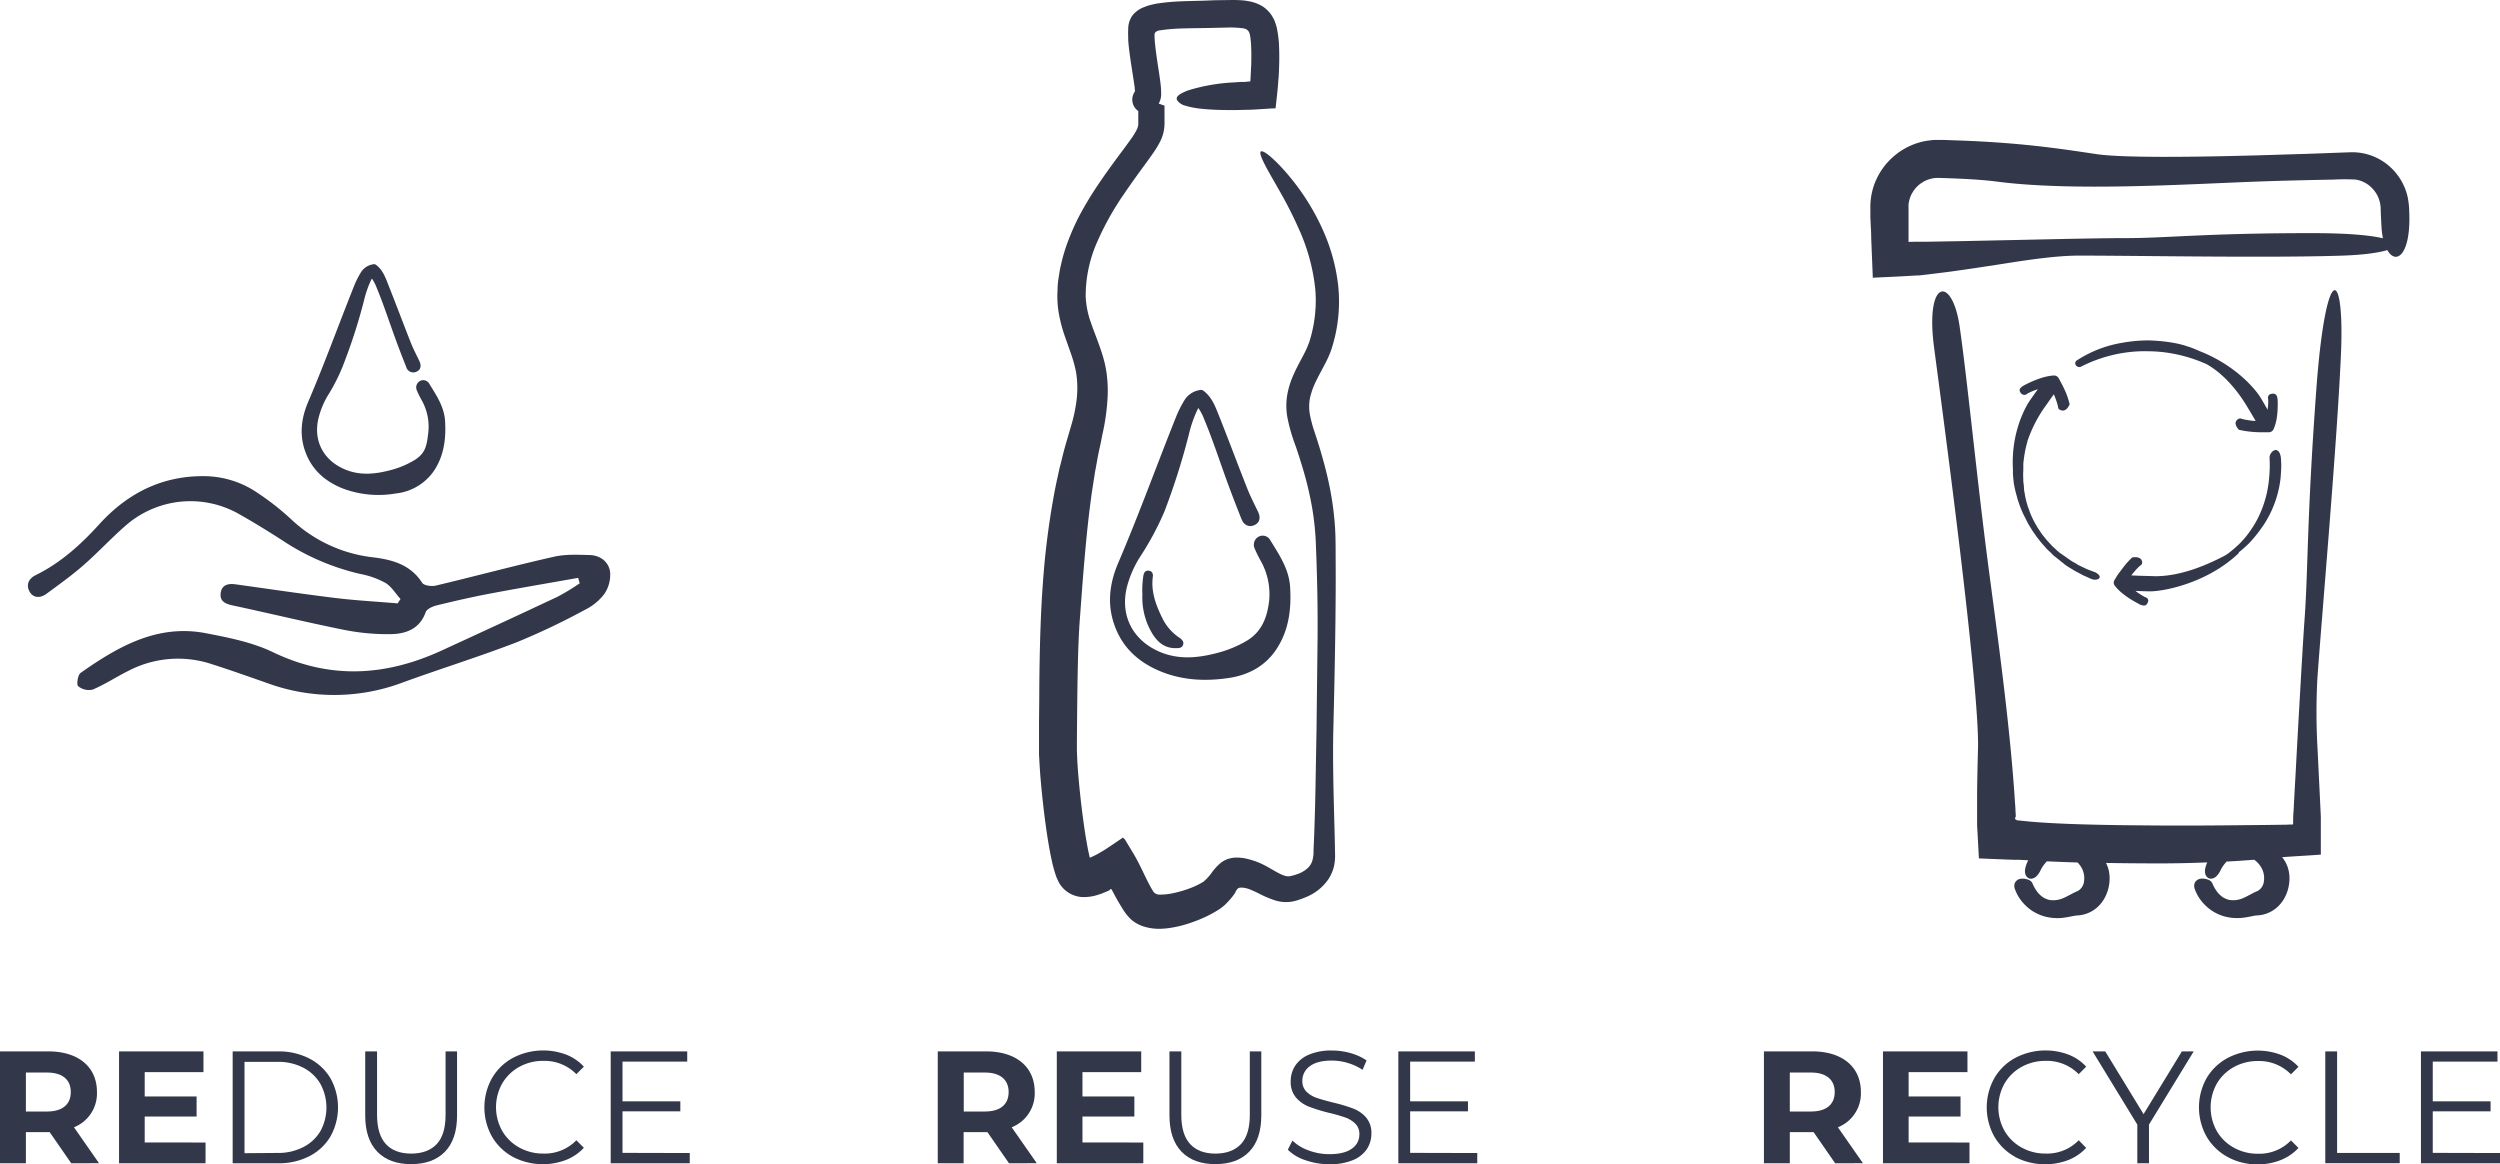 <?xml version="1.0" encoding="utf-8"?>
<svg xmlns="http://www.w3.org/2000/svg" viewBox="0 0 751.39 349.91"><defs><style>.a{fill:#32374a;}</style></defs><title>mm-illustration-reduce</title><path class="a" d="M395.53,114.58c1.52-3.19,3.45-6.15,4.57-9.4a46.08,46.08,0,0,0,2.09-19.44,56.09,56.09,0,0,0-4.58-16.59,69.53,69.53,0,0,0-13.1-19.54c-3.6-3.71-5.7-4.91-5.71-3.67,0,.62.48,1.85,1.46,3.75s2.47,4.43,4.32,7.7a121.93,121.93,0,0,1,6.11,12.13,58.12,58.12,0,0,1,4.61,17.26,40.28,40.28,0,0,1-.28,9.49,41.08,41.08,0,0,1-.89,4.39c-.18.7-.4,1.43-.6,2.07-.17.49-.37,1-.63,1.62-1,2.39-2.8,5.19-4.28,8.63a25.22,25.22,0,0,0-1.76,5.88,19.27,19.27,0,0,0-.24,3.42,19.91,19.91,0,0,0,.28,3,53.29,53.29,0,0,0,2.53,8.83c.81,2.37,1.53,4.63,2.17,6.81a100.87,100.87,0,0,1,2.84,12.1,84.11,84.11,0,0,1,1.06,10.66c.13,3.56.26,6.91.33,10.14.18,6.45.22,12.4.17,18.49-.08,7-.19,16.19-.31,27-.1,5.38-.2,11.16-.31,17.24s-.29,12.5-.59,19a9.88,9.88,0,0,1-.43,3.37,5.22,5.22,0,0,1-1.51,2.16,8.9,8.9,0,0,1-2.89,1.63,15.05,15.05,0,0,1-1.9.55l-.51.11a.87.87,0,0,1-.25,0,1.84,1.84,0,0,1-.41,0,3.55,3.55,0,0,1-.47-.08,4.79,4.79,0,0,1-.71-.23,14.39,14.39,0,0,1-1.83-.86c-.67-.36-1.41-.8-2.21-1.25a30.85,30.85,0,0,0-2.74-1.44,21.67,21.67,0,0,0-3.65-1.26,13,13,0,0,0-4.27-.48,9.17,9.17,0,0,0-2.08.44,8,8,0,0,0-1.86,1,14.9,14.9,0,0,0-2.94,3.18,16.73,16.73,0,0,1-1.47,1.73c-.22.24-.5.47-.72.68a2.59,2.59,0,0,1-.51.37,23.13,23.13,0,0,1-4,1.88,33.44,33.44,0,0,1-4.57,1.34,18.76,18.76,0,0,1-4.26.49,2.34,2.34,0,0,1-1.82-.71c-.1-.14-.19-.28-.28-.43s-.3-.49-.48-.81c-.4-.69-.78-1.42-1.16-2.17l-1.23-2.52c-.61-1.29-1.25-2.57-1.9-3.8s-1.37-2.39-2.07-3.55l-1.06-1.75-.54-.88a5.57,5.57,0,0,0-.58-.51c-1.65,1.14-3.33,2.28-5,3.37-.82.55-1.64,1-2.46,1.49-.42.23-.84.43-1.25.64l-.73.34-.49.2-.3-1.29c-.22-1-.43-2.09-.61-3.16-.39-2.13-.71-4.29-1-6.43-.59-4.27-1.06-8.48-1.42-12.55-.19-2-.33-4-.44-6-.05-1-.08-1.92-.11-2.84,0-.45,0-.9,0-1.34s0-1,0-1.47c.13-15.56.23-28.52.94-37.33.41-5.5.82-11.32,1.35-17.33s1.13-12.24,2-18.53c.18-1.58.47-3.15.7-4.73.12-.79.25-1.59.37-2.38s.29-1.58.43-2.38c.29-1.58.55-3.18.91-4.76s.68-3.23,1-4.85a65.13,65.13,0,0,0,1.54-11.3,39,39,0,0,0-.22-6.17,31.9,31.9,0,0,0-.52-3.18c-.21-1-.54-2.2-.81-3.06-1.13-3.68-2.52-6.91-3.47-9.72a26.59,26.59,0,0,1-1.58-7.79,39.9,39.9,0,0,1,3.33-16.19,85.1,85.1,0,0,1,8.18-14.7c1.55-2.29,3.13-4.5,4.7-6.67l2.35-3.22c.78-1.08,1.57-2.16,2.37-3.39A22.62,22.62,0,0,0,349,41.88a11.91,11.91,0,0,0,1-4.59,5.12,5.12,0,0,0,0-.54v-1l0-1.34,0-2.66-1.75-.62a6.82,6.82,0,0,0,.41-.87,8.59,8.59,0,0,0,.28-1.11c0-.23,0-.24.05-.36l0-.29c0-.18,0-.4,0-.5a20.21,20.21,0,0,0-.13-2.38c-.29-2.58-.67-4.77-1-7s-.63-4.4-.8-6.44L347,11.07c0-.16,0-.32,0-.48a1.21,1.21,0,0,1,.28-.9,2,2,0,0,1,.84-.46,2.85,2.85,0,0,1,.46-.12l.23,0,.33-.06.69-.1a60.56,60.56,0,0,1,6.07-.41c2.1-.07,4.23-.08,6.38-.11l6.34-.14a29.29,29.29,0,0,1,5.09.23,2.9,2.9,0,0,1,.95.33,1.91,1.91,0,0,1,.69.72,1.89,1.89,0,0,1,.2.46,6.27,6.27,0,0,1,.16.64,21.59,21.59,0,0,1,.27,2.31c.12,1.65.14,3.38.1,5.08,0,.85,0,1.69-.09,2.53,0,.62-.05,1.23-.08,1.83s-.06,1.3-.11,1.95c0,0,0,.1,0,.11h-.12l-.22,0-.45.05-.89.09-.45,0-.23,0-.49,0-2.13.15a55.72,55.72,0,0,0-13.52,2.33c-2.78,1-4.08,2-3.51,3A4,4,0,0,0,356,31.69a24.82,24.82,0,0,0,5.12,1c2.16.23,4.81.37,7.95.39h2.44l2.9-.07c1.45,0,2.95-.1,4.47-.2l2.31-.15,1.18-.08.6,0c.17-.05.49.07.43-.22.17-1.49.34-3.09.53-4.82.09-.85.16-1.75.24-2.67,0-.46.07-.92.11-1.4s.05-.82.08-1.23c.12-2.58.21-5.45.05-8.7,0-.82-.12-1.67-.22-2.55-.06-.44-.12-.9-.19-1.35L383.67,8c-.17-.59-.38-1.18-.59-1.76a15.32,15.32,0,0,0-.89-1.64,9.38,9.38,0,0,0-2.69-2.67A11.72,11.72,0,0,0,375.88.48a19.41,19.41,0,0,0-3.31-.43c-2.05-.1-4,0-5.91,0s-3.81.14-5.81.18-4.05.09-6.16.18a63.28,63.28,0,0,0-6.6.61c-.29,0-.58.1-.88.16s-.75.14-1.11.24a15.24,15.24,0,0,0-2.14.68,8.29,8.29,0,0,0-3.57,2.5,7.1,7.1,0,0,0-1.3,4.18,21.66,21.66,0,0,0,0,2.28l0,.56,0,.44.07.88c.21,2.31.54,4.56.88,6.8s.72,4.49,1,6.6c0,.39.08.81.09,1.12a4.55,4.55,0,0,0-.49.86,4.19,4.19,0,0,0,1.48,5.06l0,2.39v1a3.87,3.87,0,0,1,0,.68,4.62,4.62,0,0,1-.36,1.32,20.38,20.38,0,0,1-1.89,3.08c-.76,1.07-1.56,2.16-2.36,3.24-3.23,4.33-6.45,8.72-9.33,13.26-1.43,2.27-2.77,4.58-4,6.93A69.55,69.55,0,0,0,321,72.51a50.8,50.8,0,0,0-2.18,7.37c-.31,1.22-.45,2.48-.66,3.7s-.29,2.46-.31,3.68a30,30,0,0,0,.43,7.18,43.41,43.41,0,0,0,1.72,6.5l2,5.7a39,39,0,0,1,1.4,5.12,29.68,29.68,0,0,1,.11,8.95,45.65,45.65,0,0,1-1.43,6.77l-1.53,5.23c-.53,1.78-1,3.58-1.44,5.4l-.69,2.75c-.2.93-.4,1.86-.61,2.8-.41,1.88-.81,3.8-1.15,5.75a237.12,237.12,0,0,0-3.21,25.82c-.71,9.57-1,20.23-1.09,32.46,0,3.05-.05,6.2-.08,9.46,0,1.63,0,3.28,0,5,0,.87,0,1.74,0,2.61,0,.49,0,1,0,1.49s0,.93.06,1.41c.16,3.74.48,7.42.87,11.26s.88,7.77,1.49,11.89c.33,2.22.72,4.44,1.17,6.69l.37,1.72c.12.57.3,1.22.46,1.81s.4,1.37.63,2.08l.1.27a2.06,2.06,0,0,0,.13.35c.14.32.29.65.45,1s.33.63.51.94c.06.09.06.11.17.27l.36.47a8.35,8.35,0,0,0,.8.88,8.65,8.65,0,0,0,1.86,1.33,9.72,9.72,0,0,0,.95.43,8.63,8.63,0,0,0,.86.28l.43.11.36.07.73.1c.44,0,.82,0,1.22,0a13.08,13.08,0,0,0,3.25-.52,19,19,0,0,0,2.22-.77c.32-.14.65-.27,1-.41l.45-.21.22-.11.11-.05h0a2.13,2.13,0,0,1,.22-.3c.08-.09.14,0,.24,0l.15.11,0,0,0,0h0l.07.14.58,1.09c.39.73.8,1.49,1.24,2.25l.68,1.15.78,1.27a14.62,14.62,0,0,0,2.74,3.32,11,11,0,0,0,3.72,1.95,15.55,15.55,0,0,0,4.19.64,22.58,22.58,0,0,0,3.06-.2,32.86,32.86,0,0,0,5.27-1.15,44,44,0,0,0,4.75-1.74,35,35,0,0,0,4.58-2.36c.4-.24.8-.51,1.24-.83a8.4,8.4,0,0,0,.7-.55l.35-.29.27-.26a24.63,24.63,0,0,0,1.83-2l.4-.52c.15-.18.27-.35.36-.48l.3-.43.09-.14,0-.09a6.36,6.36,0,0,1,.4-.71,1.37,1.37,0,0,1,.64-.53,2.29,2.29,0,0,1,.83-.11,7.59,7.59,0,0,1,2.24.46,35.87,35.87,0,0,1,3.38,1.55,32,32,0,0,0,4.16,1.75,11,11,0,0,0,5.3.46,9.57,9.57,0,0,0,1.18-.27c.34-.08.69-.2,1-.31a21.7,21.7,0,0,0,2-.75,15,15,0,0,0,6.81-5.41,12.35,12.35,0,0,0,1.69-3.93,15.51,15.51,0,0,0,.3-3.92c-.06-4.76-.22-9.26-.32-13.61-.23-8.68-.36-16.62-.18-23.83.2-8.33.47-19.43.62-32.07.07-6.32.12-13,.06-19.94,0-3.47,0-7-.34-10.52a92.38,92.38,0,0,0-1.57-10.63c-.73-3.54-1.65-7-2.7-10.52-.51-1.74-1.07-3.46-1.63-5.18a38.48,38.48,0,0,1-1.44-5.22,13.49,13.49,0,0,1,0-5.37A22.25,22.25,0,0,1,395.53,114.58ZM343.24,28.37l.06.06c.06.05,0,0-.06-.07Z"/><path class="a" d="M681.58,123.19c-.67-1.16-1.34-2.31-2-3.44-1.58-2.69-7.56-9.9-18.37-14.18l-1-.44c-.57-.21-1.13-.48-1.76-.69l-1.79-.59A29.74,29.74,0,0,0,653,103a50.37,50.37,0,0,0-7.48-.69A45.16,45.16,0,0,0,638,103a35.65,35.65,0,0,0-13.77,5.31,1,1,0,0,0-.33,1.44,1.22,1.22,0,0,0,1.62.42A42.69,42.69,0,0,1,638.61,106a41.19,41.19,0,0,1,6.86-.43,42.34,42.34,0,0,1,6.86.58,44.61,44.61,0,0,1,10.89,3.31c6.84,3.85,11.26,11.24,12.11,12.65s1.75,2.89,2.57,4.35l.05.08-1-.08c-.8-.09-1.59-.23-2.35-.37a11.77,11.77,0,0,1-1.27-.34,1.77,1.77,0,0,0-.77.29c-1.2.89-.5,2.23.36,3.13a26.38,26.38,0,0,0,3.65.59c.87.09,1.75.14,2.62.16s1.73,0,2.73,0a1.58,1.58,0,0,0,1.4-.9,12.83,12.83,0,0,0,.91-3,23.42,23.42,0,0,0,.32-3,28.29,28.29,0,0,0,0-2.91,1.37,1.37,0,0,0-.08-.52c-.19-1.12-.8-1.43-1.88-1.2a1.15,1.15,0,0,0-.88,1.51,14.52,14.52,0,0,1-.13,2.92C681.62,123,681.59,123.08,681.58,123.19Z"/><path class="a" d="M605,141c0,.18,0,.36,0,.55v.84c0,.27.06.59.06.86.06.58.11,1.16.17,1.75s.5,2.55.5,2.55c.06.26.17.59.23.85l.45,1.7.84,2.44.34.8c.23.53.45,1.07.73,1.59.57,1.07,1,2.08,1.63,3.09l.9,1.48,1,1.43a7.07,7.07,0,0,0,.5.7l.56.69a15,15,0,0,0,1.13,1.37l1.18,1.34,1.29,1.21c.22.22.4.43.62.65l3.65,2.92c.46.31.91.63,1.41.9l.79.48a8,8,0,0,0,.78.47l2.43,1.29.84.37c.56.26,1.12.53,1.69.74,1.63.64,3.83-.53,1-2.07-.57-.16-1.07-.43-1.63-.59l-1.18-.48-.4-.21-1.58-.75a3,3,0,0,1-.72-.42l-1.58-.9-3.72-2.61-.44-.37a8.09,8.09,0,0,1-.62-.58c-.39-.37-.85-.75-1.23-1.17l-1.13-1.22c-.39-.42-.73-.85-1.07-1.27l-.51-.64a7.07,7.07,0,0,1-.49-.7,29.44,29.44,0,0,1-3.22-5.84c-.22-.53-.33-1.06-.56-1.54l-.28-.79a4.55,4.55,0,0,0-.23-.8l-.39-1.6-.27-1.59a3.16,3.16,0,0,1-.12-.8l-.06-.79c0-.53-.11-1.06-.17-1.59,0-1.07-.11-2.19,0-3.25,0-.53,0-1.06,0-1.59l0-.38,0-.16.11-1.06c.06-.26.06-.53.11-.79l.11-.79.29-1.6c.22-.93.45-1.86.7-2.77a40.25,40.25,0,0,1,4.86-9.62c1-1.39,1.93-2.78,2.93-4.13l.07-.09.34.85a22.52,22.52,0,0,1,.73,2.14,9.52,9.52,0,0,1,.26,1.22,1.55,1.55,0,0,0,.63.52c1.37.6,2.32-.6,2.78-1.73A24.63,24.63,0,0,0,621,118.2c-.33-.77-.68-1.53-1.06-2.28s-.75-1.46-1.22-2.29a1.62,1.62,0,0,0-1.5-.77,15.38,15.38,0,0,0-3.28.61,29.2,29.2,0,0,0-2.94,1.08c-.95.4-1.86.85-2.76,1.32-.38.2-.44.31-.44.31-1,.67-1,1.3-.28,2.12a1.28,1.28,0,0,0,1.82,0,17.48,17.48,0,0,1,2.8-1.2l.35-.11c-.79,1.08-1.56,2.18-2.32,3.27C608.42,122.78,604.41,130.46,605,141Z"/><path class="a" d="M676.06,163.19a43.15,43.15,0,0,0,4.39-5.57,32.07,32.07,0,0,0,4.9-13.17c.16-1.17.21-2.34.27-3.51s0-2.39-.11-3.56c-.65-3.81-3.44-1.69-3.38.26a40,40,0,0,1-.17,6.43,33,33,0,0,1-3.7,12.38,33.57,33.57,0,0,1-3.77,5.48c-.4.42-.73.84-1.13,1.21a11.44,11.44,0,0,1-1.24,1.17,13.5,13.5,0,0,1-1.28,1.12c-.46.37-.91.74-1.36,1.06-.17.13-.36.23-.54.36-13.52,7.22-21.18,6.31-23,6.27s-3.54-.08-5.28-.18h-.1c.2-.23.38-.48.58-.72.5-.6,1-1.17,1.55-1.72a12.69,12.69,0,0,1,1-.85,1.69,1.69,0,0,0,.14-.77c-.19-1.42-1.77-1.55-3-1.32a24.71,24.71,0,0,0-2.42,2.64c-.52.67-1,1.35-1.51,2s-.92,1.39-1.41,2.2a1.44,1.44,0,0,0,.09,1.59,13.61,13.61,0,0,0,2.29,2.32,25.72,25.72,0,0,0,2.52,1.8c.86.54,1.74,1,2.63,1.51a1.22,1.22,0,0,0,.52.2c1.1.43,1.69.1,2.05-.89.41-1.14-.92-1.49-.92-1.49a18,18,0,0,1-2.56-1.62l-.28-.22c1.4.06,2.79.11,4.16.13,3.26.13,17-2,27-11.6l-.25,0A37.85,37.85,0,0,0,676.06,163.19Z"/><path class="a" d="M177.2,166.82c-3.55-.09-7.24-.28-10.66.5C154.65,170,142.86,173.18,131,176c-1.28.31-3.58,0-4.12-.84-3.46-5.39-8.79-6.9-14.56-7.63a42.84,42.84,0,0,1-24.77-11.42,78.65,78.65,0,0,0-10.19-8,28.68,28.68,0,0,0-16-5c-12.79-.1-23.11,5.19-31.59,14.53-5.51,6.07-11.53,11.51-19,15.2-2.08,1-3,2.81-1.93,4.88s3.25,2.12,5.09.77c3.78-2.78,7.61-5.51,11.13-8.59,4.37-3.81,8.31-8.11,12.68-11.91a29.53,29.53,0,0,1,34.12-3.48c4.41,2.48,8.72,5.15,13,7.9a71,71,0,0,0,23.31,10.07,25.87,25.87,0,0,1,7.62,2.68c1.85,1.09,3.08,3.21,4.59,4.87l-.86,1.32c-6.25-.53-12.52-.87-18.74-1.62-10-1.23-20-2.72-30-4.11-2.23-.31-4.16.18-4.46,2.67s1.47,3.21,3.67,3.69C81,184.34,92,187,103.13,189.25a67.17,67.17,0,0,0,14.28,1.35c4.55-.07,8.73-1.53,10.54-6.62.33-.93,2-1.68,3.2-2,5.26-1.29,10.55-2.51,15.88-3.52,8.9-1.69,17.83-3.2,26.75-4.78l.45,1.64a69.53,69.53,0,0,1-6.58,4c-11.61,5.47-23.25,10.84-34.91,16.2-16.8,7.72-33.5,8.75-50.66.52-6.22-3-13.32-4.4-20.17-5.72-14.57-2.82-26.41,4-37.68,11.92-.85.61-1.29,3.52-.73,4a5,5,0,0,0,4.41,1c3.73-1.59,7.15-3.87,10.8-5.67a32.21,32.21,0,0,1,24.81-2c5.63,1.79,11.21,3.78,16.79,5.73a58.41,58.41,0,0,0,40.56-.11C132.33,201,144,197.4,155.39,193a209,209,0,0,0,20.35-9.68,16.35,16.35,0,0,0,5.94-4.87,10.2,10.2,0,0,0,1.67-6.69C182.89,168.81,180.36,166.89,177.2,166.82Z"/><path class="a" d="M103.24,146.9A30.57,30.57,0,0,0,119,148.31a15.9,15.9,0,0,0,11.46-6.85c3-4.52,3.63-9.63,3.31-14.93-.27-4.31-2.63-7.74-4.78-11.24a2.05,2.05,0,0,0-2.73-.79,2.18,2.18,0,0,0-1,2.77c.4,1,.87,1.9,1.36,2.81a16.21,16.21,0,0,1,2.12,9.82c-.47,3.92-.74,6.36-4.36,8.51a27,27,0,0,1-7,2.89c-4.59,1.22-9.17,1.69-13.7-.21-6.2-2.61-9.57-8.27-8-15.22A25,25,0,0,1,99,118.12a55.1,55.1,0,0,0,4.65-9.7,167.1,167.1,0,0,0,5.78-18.19,30.08,30.08,0,0,1,2.33-6.52,11.76,11.76,0,0,1,1.42,2.7c2.13,5.11,3.82,10.39,5.73,15.58,1,2.78,2.08,5.53,3.17,8.28a2.22,2.22,0,0,0,3.08,1.46c1.29-.57,1.58-1.74.86-3.26-.88-1.84-1.83-3.65-2.58-5.55-2.29-5.8-4.47-11.65-6.78-17.45-.78-2-1.51-4-3.16-5.46-.37-.34-.74-.72-1.3-.58a5.27,5.27,0,0,0-3.6,2.23,26.25,26.25,0,0,0-2.11,4.12c-4.65,11.62-8.9,23.41-13.83,34.93-1.89,4.39-2.66,9-1.31,13.76C93.13,140.69,97.37,144.62,103.24,146.9Z"/><path class="a" d="M360.15,122.62a14.88,14.88,0,0,1,1.78,3.4c2.68,6.42,4.8,13.06,7.2,19.58q1.94,5.24,4,10.4c.74,1.87,2.28,2.54,3.87,1.84s2-2.19,1.08-4.09c-1.11-2.32-2.3-4.6-3.24-7-2.88-7.29-5.62-14.65-8.52-21.94-1-2.46-1.9-5-4-6.86-.47-.42-.94-.9-1.64-.73a6.72,6.72,0,0,0-4.53,2.81,34.49,34.49,0,0,0-2.64,5.17c-5.85,14.62-11.19,29.43-17.39,43.91-2.37,5.52-3.34,11.34-1.64,17.29,2.22,7.81,7.55,12.76,14.93,15.62,6.4,2.49,13.09,2.75,19.78,1.77,5.92-.86,11-3.5,14.4-8.6,3.78-5.68,4.57-12.11,4.16-18.76-.33-5.42-3.3-9.73-6-14.14a2.58,2.58,0,0,0-3.44-1,2.75,2.75,0,0,0-1.25,3.49c.5,1.2,1.09,2.38,1.71,3.53a20.39,20.39,0,0,1,2.67,12.34c-.59,4.92-2.2,9.25-6.74,11.95a34.21,34.21,0,0,1-8.82,3.64c-5.76,1.52-11.52,2.11-17.21-.28-7.79-3.27-12-10.39-10.07-19.12a31.47,31.47,0,0,1,4.23-9.74A87.31,87.31,0,0,0,350,153.68a210.52,210.52,0,0,0,7.26-22.85A37.35,37.35,0,0,1,360.15,122.62Z"/><path class="a" d="M345.28,171.53c-.94-.13-1.38.42-1.6,1.32a27.48,27.48,0,0,0-.33,5.79,21,21,0,0,0,2.46,10.87c1.66,3.1,3.92,5.44,7.83,5.29.82,0,1.63-.08,1.94-1s-.3-1.56-1-2.06a15,15,0,0,1-5-5.49c-2.06-4.09-3.72-8.29-3.08-13C346.58,172.33,346.25,171.65,345.28,171.53Z"/><path class="a" d="M696.15,117.5c-2.87,39.32-2.39,53.48-3.52,68.93-.47,6.55-1,16.23-1.66,27.63-.32,5.7-.66,11.84-1,18.22q-.27,4.8-.54,9.75c0,.83-.1,1.65-.14,2.48l-.06,1V246c0,.59,0,1.19-.05,1.79l-2.22.08-6.15.08-12.6.12c-8.32.07-16.42.08-24,0-15.08-.1-27.91-.47-35.73-1.3l-2.1-.21-.14,0h0l0,0-.08-.05-.16-.1a1.38,1.38,0,0,1-.39-.33,2.82,2.82,0,0,1,.24-.65l0-.05,0,0v-.16c0-.45-.05-.91-.08-1.36,0-.91-.1-1.82-.16-2.74-.23-3.68-.53-7.46-.86-11.27-.67-7.64-1.52-15.47-2.43-23.15-1.82-15.35-3.9-30.08-5.34-41.43-3.19-25.15-5.78-51.78-8-67.13s-10.45-14.54-7.67,6.41,13.66,102,13.19,120.39c-.11,4.28-.22,8.57-.27,13.15,0,2.29,0,4.65,0,7.12v1.49l0,.8c0,1.1.11,2.21.16,3.33q.18,3.49.38,7.17l8.39.34,2.26.08.57,0,.45,0,.63,0,2.55.15a8.2,8.2,0,0,0-.94,2.56,3.49,3.49,0,0,0,0,1.38,2.12,2.12,0,0,0,.48,1,1.6,1.6,0,0,0,1.49.58,2.62,2.62,0,0,0,1.49-.8,6.19,6.19,0,0,0,1.18-1.76,9,9,0,0,1,1.21-1.88,7.55,7.55,0,0,1,.67-.77l5.75.23,3.46.11a7.07,7.07,0,0,1,.79.92,6.44,6.44,0,0,1,1.17,4.74,3.77,3.77,0,0,1-1.87,2.91c-1.61.67-2.76,1.44-4.18,2.06a7.41,7.41,0,0,1-4.43.62,6.38,6.38,0,0,1-1.85-.79,7.92,7.92,0,0,1-1.49-1.33,11.92,11.92,0,0,1-1.72-2.95,2.17,2.17,0,0,0-1.24-1,4.75,4.75,0,0,0-2-.31,2.44,2.44,0,0,0-1.76.87,1.93,1.93,0,0,0-.4,1,2.76,2.76,0,0,0,.2,1.37,12.74,12.74,0,0,0,2.56,4.19,13.74,13.74,0,0,0,2.48,2.16,14.27,14.27,0,0,0,3.08,1.53,14.53,14.53,0,0,0,6.27.64c1.85-.21,3.3-.64,4.22-.7a9.64,9.64,0,0,0,5.88-2.26,10.52,10.52,0,0,0,2.74-3.58,12.31,12.31,0,0,0,1.18-5.9,9.85,9.85,0,0,0-1.07-4.05c5,.09,10.44.14,16.33.14,4.85,0,9.54-.12,14.1-.3a8.2,8.2,0,0,0-.62,1.92,3.49,3.49,0,0,0,0,1.38,2.12,2.12,0,0,0,.48,1,1.6,1.6,0,0,0,1.49.58,2.62,2.62,0,0,0,1.49-.8,6.19,6.19,0,0,0,1.18-1.76,9,9,0,0,1,1.21-1.88,6.86,6.86,0,0,1,.59-.69l3.29-.19q2.55-.17,5-.36a7.14,7.14,0,0,1,1.74,1.73,6.61,6.61,0,0,1,1.08,2.33,6.81,6.81,0,0,1,.1,2.41,3.77,3.77,0,0,1-1.87,2.91c-1.61.67-2.76,1.44-4.18,2.06a7.41,7.41,0,0,1-4.43.62,6.38,6.38,0,0,1-1.85-.79,7.92,7.92,0,0,1-1.49-1.33,11.92,11.92,0,0,1-1.72-2.95,2.17,2.17,0,0,0-1.24-1,4.75,4.75,0,0,0-2-.31,2.42,2.42,0,0,0-1.76.87,1.93,1.93,0,0,0-.4,1,2.76,2.76,0,0,0,.2,1.37,12.74,12.74,0,0,0,2.56,4.19,13.74,13.74,0,0,0,2.48,2.16,14,14,0,0,0,3.08,1.53,14.53,14.53,0,0,0,6.27.64c1.85-.21,3.3-.64,4.21-.7a9.64,9.64,0,0,0,5.89-2.26,10.52,10.52,0,0,0,2.74-3.58,12.31,12.31,0,0,0,1.18-5.9,9.86,9.86,0,0,0-2.19-5.77c3.26-.25,8.13-.5,11.63-.77,0-2.08,0-4.15,0-6.19v-4.86l0-.44c-.12-2.39-.23-4.71-.34-7q-.33-6.81-.63-12.95a193.2,193.2,0,0,1-.05-21.78c1.53-21.07,5.86-70.17,7.06-96.91S699,78.18,696.15,117.5Z"/><path class="a" d="M724.11,63.62a25,25,0,0,0-.5-4.53,17.4,17.4,0,0,0-7.49-10.65,17,17,0,0,0-7.46-2.6,17.91,17.91,0,0,0-2.08-.08l-1.74.06-3.53.13-7.35.27-15.36.47c-20.67.57-41.05.75-48.51-.37s-14.93-2.25-24.69-3.1c-4.88-.42-10.33-.77-16.65-1l-4.9-.17-.64,0c-.22,0-.39,0-.76,0-.65,0-1.3,0-2,.09s-1.33.16-2,.29-1.33.31-2,.51a20.5,20.5,0,0,0-12.76,11.57,19.78,19.78,0,0,0-1.54,7.78V63l0,.64,0,1.28c0,.84.07,1.69.1,2.52s.08,1.67.13,2.5c0,1.55.09,3.08.14,4.61.13,3,.25,6,.36,8.92l8.35-.4,3.91-.22,1-.06.35,0,.26,0,1-.11c2.79-.32,5.51-.67,8.14-1,5.27-.72,10.22-1.48,14.86-2.19C610.17,78,618.2,76.82,625,76.82c17.22,0,57.41.75,79.23,0,6.2-.22,10.73-.86,13.3-1.66C720.12,79.81,724.67,76.62,724.11,63.62ZM695,70.07c-32.15,0-43.63,1.5-56.26,1.5-6.65,0-17.23.22-29.54.49l-19.49.41-10.21.18-2.57,0-.82,0-.49,0-2,.06c0-.52,0-1.05,0-1.57v-.8l0-1.46c0-1.36,0-2.71,0-4V62.44l0-.33a5.07,5.07,0,0,1,0-.68,10.4,10.4,0,0,1,.66-2.55,10.15,10.15,0,0,1,1.35-2.19,9,9,0,0,1,4-2.75,9.3,9.3,0,0,1,2.24-.46H583l1.61.05c2.12.07,4.13.15,6,.25,3.76.2,7,.46,9.57.8,23,3,57.42.75,78.09,0,5.16-.19,10.4-.33,15.55-.45l7.64-.16a62.13,62.13,0,0,1,6.5,0,8.67,8.67,0,0,1,4.09,1.77,9.32,9.32,0,0,1,2.64,3.32,10.58,10.58,0,0,1,.63,1.9,6.31,6.31,0,0,1,.15,1l.06.47c0,.17,0,.45,0,.67.07,1.85.15,3.57.25,5.15a22.54,22.54,0,0,0,.43,3.37C712.45,70.71,705.53,70.07,695,70.07Z"/><path class="a" d="M21.41,349.63l-6.48-9.36H7.78v9.36H0V316H14.54c9,0,14.6,4.66,14.6,12.2a10.94,10.94,0,0,1-6.91,10.61l7.53,10.8Zm-7.3-27.27H7.78v11.71h6.33c4.76,0,7.16-2.21,7.16-5.85S18.87,322.36,14.11,322.36Z"/><path class="a" d="M61.78,343.39v6.24h-26V316H61.15v6.24H43.49v7.3h15.6v6.05H43.49v7.78Z"/><path class="a" d="M69.93,316H83.61A20,20,0,0,1,93,318.16a15.7,15.7,0,0,1,6.34,5.95,18,18,0,0,1,0,17.43A15.63,15.63,0,0,1,93,347.49a20,20,0,0,1-9.41,2.14H69.93Zm13.49,30.52a16.27,16.27,0,0,0,7.73-1.75A12.73,12.73,0,0,0,96.29,340a14.86,14.86,0,0,0,0-14.25,12.73,12.73,0,0,0-5.14-4.85,16.27,16.27,0,0,0-7.73-1.75H73.49v27.45Z"/><path class="a" d="M113.42,346.17q-3.65-3.75-3.65-10.9V316h3.56v19.1c0,3.9.88,6.82,2.63,8.74s4.31,2.88,7.64,2.88,5.92-1,7.68-2.88,2.64-4.84,2.64-8.74V316h3.45v19.24q0,7.16-3.62,10.9t-10.15,3.74Q117.08,349.91,113.42,346.17Z"/><path class="a" d="M154.15,347.71a16.3,16.3,0,0,1-6.29-6.12,18,18,0,0,1,0-17.52,16.08,16.08,0,0,1,6.31-6.12,19.63,19.63,0,0,1,15.94-1,14.26,14.26,0,0,1,5.37,3.64l-2.25,2.26a13.38,13.38,0,0,0-9.94-4,14.7,14.7,0,0,0-7.25,1.82,13.39,13.39,0,0,0-5.11,5,14.57,14.57,0,0,0,0,14.21,13.32,13.32,0,0,0,5.11,5,14.6,14.6,0,0,0,7.25,1.83,13.2,13.2,0,0,0,9.94-4l2.25,2.26a14.4,14.4,0,0,1-5.4,3.67,19.52,19.52,0,0,1-15.93-.93Z"/><path class="a" d="M207.31,346.55v3.08H183.55V316h23v3.07H187.1v11.95h17.38v3H187.1v12.48Z"/><path class="a" d="M303.26,349.63l-6.48-9.36h-7.16v9.36h-7.77V316h14.54c9,0,14.6,4.66,14.6,12.2a10.94,10.94,0,0,1-6.92,10.61l7.54,10.8ZM296,322.36h-6.34v11.71H296c4.75,0,7.15-2.21,7.15-5.85S300.71,322.36,296,322.36Z"/><path class="a" d="M343.63,343.39v6.24h-26V316H343v6.24H325.34v7.3h15.6v6.05h-15.6v7.78Z"/><path class="a" d="M355.14,346.17q-3.64-3.75-3.65-10.9V316h3.56v19.1c0,3.9.88,6.82,2.64,8.74s4.3,2.88,7.63,2.88,5.92-1,7.68-2.88,2.64-4.84,2.64-8.74V316h3.45v19.24q0,7.16-3.62,10.9t-10.15,3.74Q358.8,349.91,355.14,346.17Z"/><path class="a" d="M392.37,348.71a13.23,13.23,0,0,1-5.31-3.16l1.39-2.74a13.34,13.34,0,0,0,4.85,2.95,17.57,17.57,0,0,0,6.24,1.13q4.51,0,6.77-1.66a5.1,5.1,0,0,0,2.26-4.29,4.29,4.29,0,0,0-1.23-3.22,8.27,8.27,0,0,0-3-1.85,48.48,48.48,0,0,0-4.94-1.41,52,52,0,0,1-6-1.85,10,10,0,0,1-3.86-2.71,7.2,7.2,0,0,1-1.61-4.95,8.43,8.43,0,0,1,1.34-4.63,9.2,9.2,0,0,1,4.13-3.33,16.77,16.77,0,0,1,6.91-1.25,20.27,20.27,0,0,1,5.64.79,16.56,16.56,0,0,1,4.78,2.18l-1.2,2.84a16.36,16.36,0,0,0-4.51-2.09,16.65,16.65,0,0,0-4.71-.7q-4.41,0-6.65,1.71a5.3,5.3,0,0,0-2.23,4.39,4.38,4.38,0,0,0,1.23,3.24,8,8,0,0,0,3.07,1.87q1.85.64,5,1.42a47.25,47.25,0,0,1,6,1.8,9.82,9.82,0,0,1,3.87,2.68,7.16,7.16,0,0,1,1.58,4.88,8.29,8.29,0,0,1-1.37,4.63,9.21,9.21,0,0,1-4.2,3.31,17.49,17.49,0,0,1-7,1.22A21.29,21.29,0,0,1,392.37,348.71Z"/><path class="a" d="M444,346.55v3.08H420.28V316h23v3.07H423.83v11.95h17.38v3H423.83v12.48Z"/><path class="a" d="M551.57,349.63l-6.48-9.36h-7.15v9.36h-7.78V316h14.55c9,0,14.59,4.66,14.59,12.2a10.93,10.93,0,0,1-6.91,10.61l7.53,10.8Zm-7.3-27.27h-6.33v11.71h6.33c4.76,0,7.16-2.21,7.16-5.85S549,322.36,544.27,322.36Z"/><path class="a" d="M591.94,343.39v6.24h-26V316h25.39v6.24H573.65v7.3h15.6v6.05h-15.6v7.78Z"/><path class="a" d="M605.69,347.71a16.3,16.3,0,0,1-6.29-6.12,18,18,0,0,1,0-17.52,16.08,16.08,0,0,1,6.31-6.12,19.63,19.63,0,0,1,15.94-1,14.26,14.26,0,0,1,5.37,3.64l-2.25,2.26a13.38,13.38,0,0,0-9.94-4,14.67,14.67,0,0,0-7.25,1.82,13.39,13.39,0,0,0-5.11,5,14.57,14.57,0,0,0,0,14.21,13.32,13.32,0,0,0,5.11,5,14.57,14.57,0,0,0,7.25,1.83,13.21,13.21,0,0,0,9.94-4L627,345a14.4,14.4,0,0,1-5.4,3.67,19.52,19.52,0,0,1-15.93-.93Z"/><path class="a" d="M645.89,338v11.62h-3.51V338l-13.44-22h3.8l11.52,18.86L655.78,316h3.55Z"/><path class="a" d="M669.48,347.71a16.3,16.3,0,0,1-6.29-6.12,18,18,0,0,1,0-17.52A16.15,16.15,0,0,1,669.5,318a19.63,19.63,0,0,1,15.94-1,14.38,14.38,0,0,1,5.38,3.64l-2.26,2.26a13.38,13.38,0,0,0-9.94-4,14.63,14.63,0,0,0-7.24,1.82,13.41,13.41,0,0,0-5.12,5,14.64,14.64,0,0,0,0,14.21,13.34,13.34,0,0,0,5.12,5,14.53,14.53,0,0,0,7.24,1.83,13.2,13.2,0,0,0,9.94-4l2.26,2.26a14.56,14.56,0,0,1-5.4,3.67,18.54,18.54,0,0,1-6.94,1.27A18.34,18.34,0,0,1,669.48,347.71Z"/><path class="a" d="M698.88,316h3.55v30.52h18.82v3.08H698.88Z"/><path class="a" d="M751.39,346.55v3.08H727.63V316h23v3.07H731.18v11.95h17.38v3H731.18v12.48Z"/></svg>